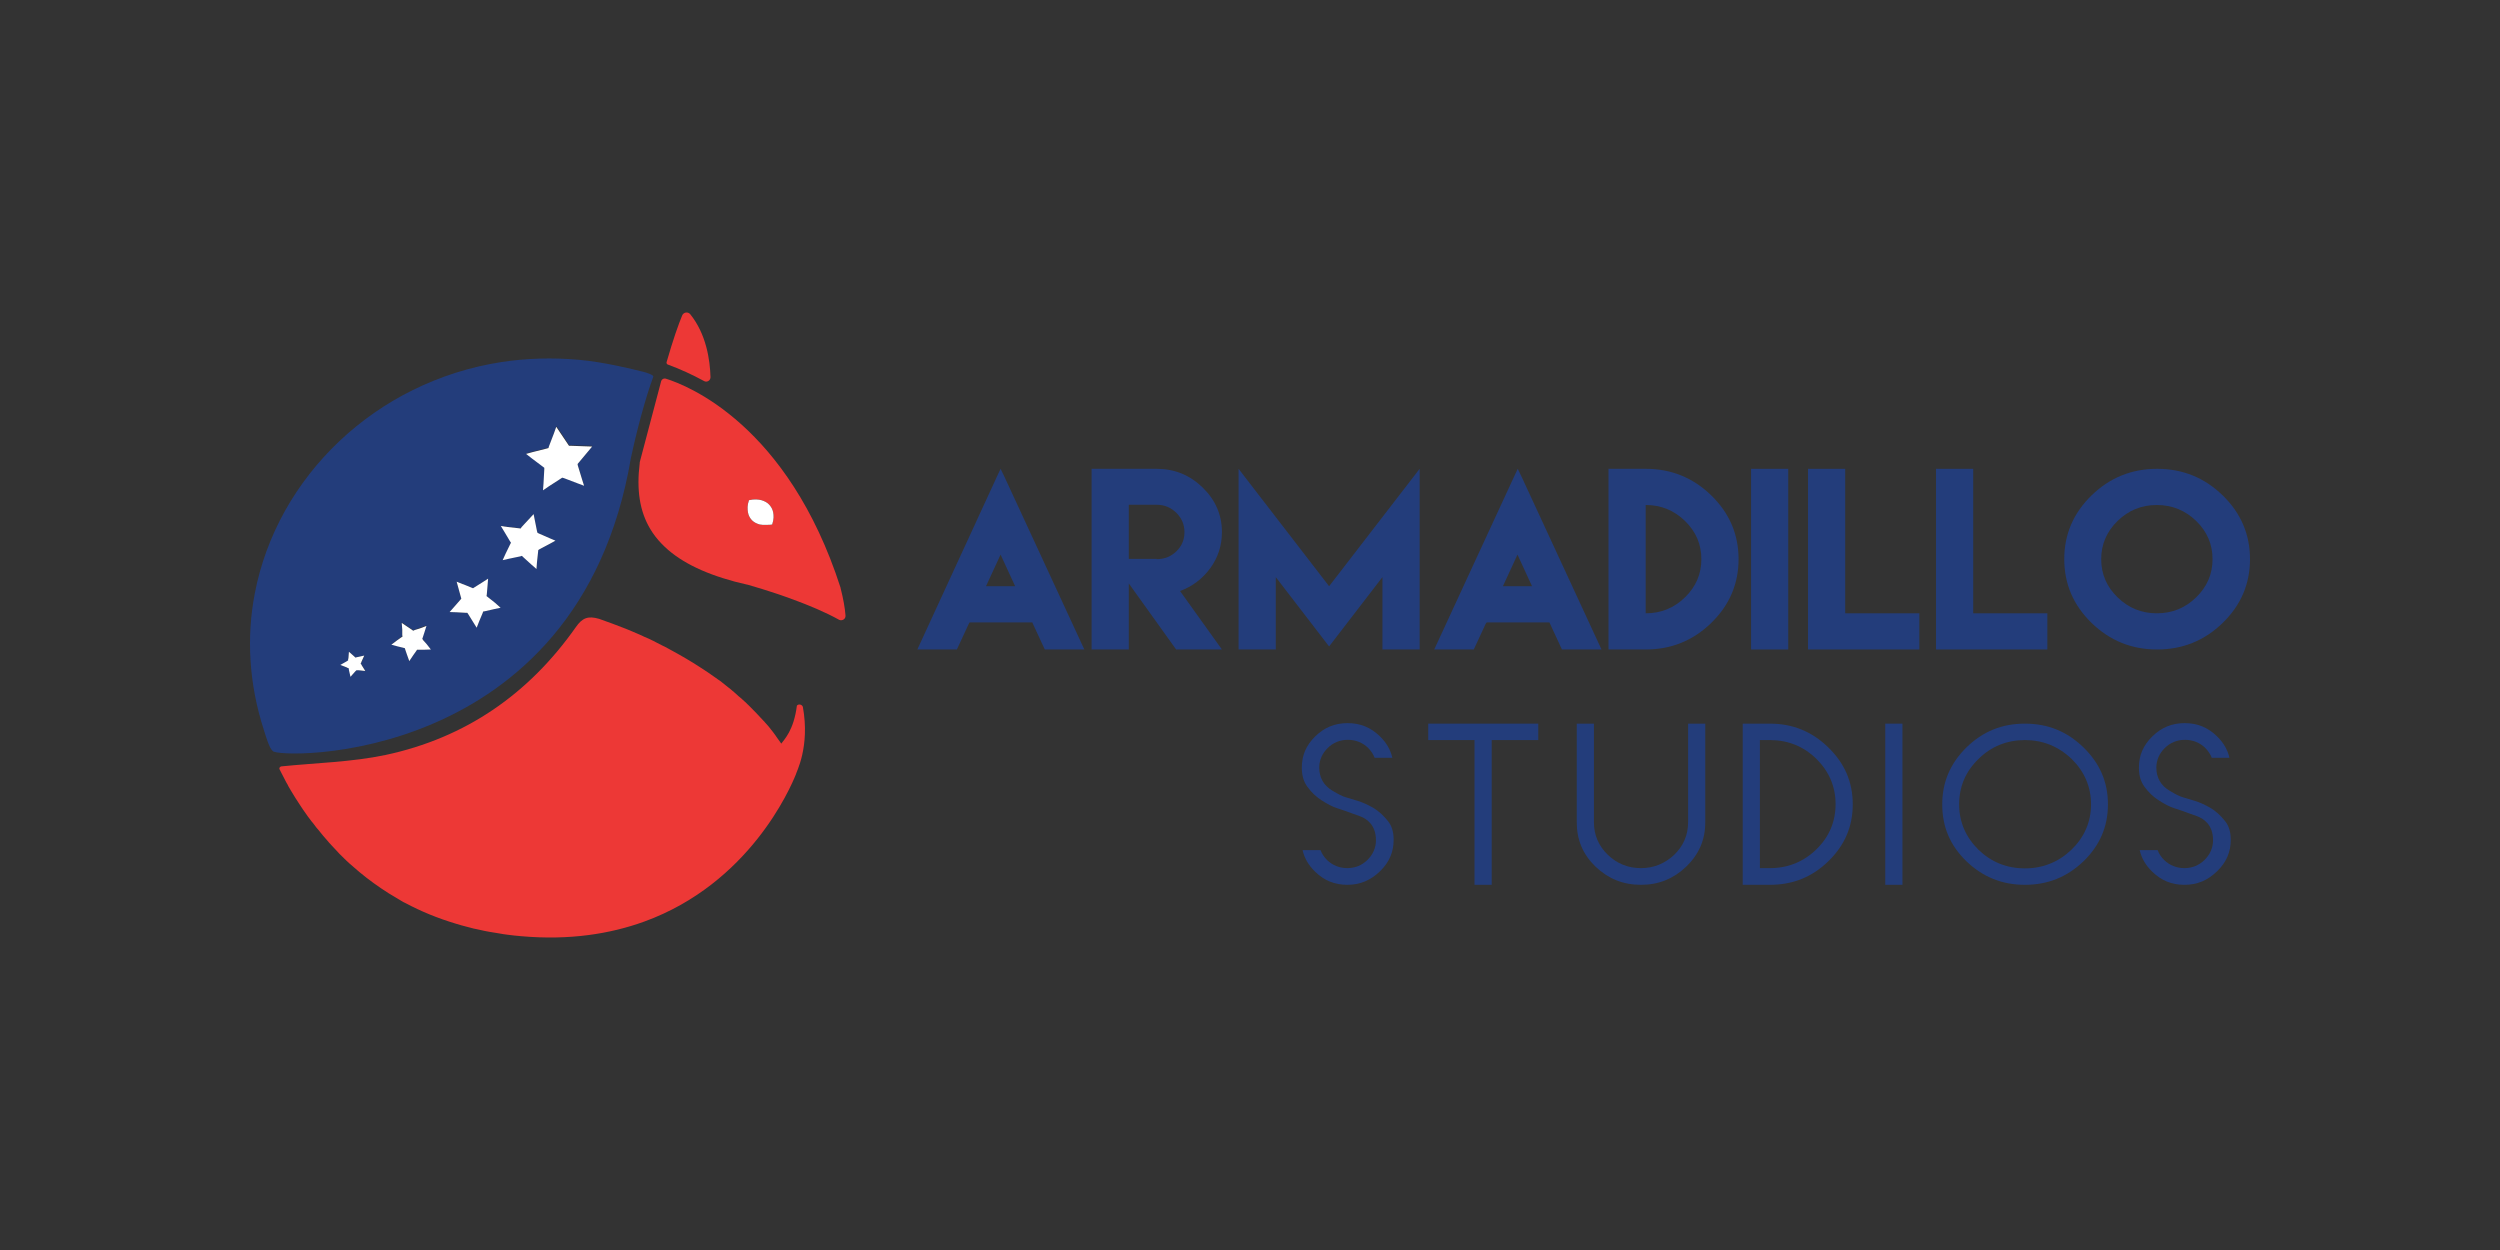 <?xml version="1.0" encoding="UTF-8"?> <svg xmlns="http://www.w3.org/2000/svg" width="200" height="100" viewBox="0 0 200 100" fill="none"><rect x="0" y="0" width="200" height="100" fill="#333333" stroke="none"/><path d="M56.841 30.177C56.841 30.44 56.55 30.622 56.321 30.481C55.385 29.975 54.427 29.529 53.428 29.165C53.366 29.145 53.324 29.084 53.324 29.023C53.324 29.003 53.324 29.003 53.324 28.983C53.865 27.1 54.282 25.946 54.573 25.238C54.677 24.975 55.031 24.914 55.218 25.137C56.508 26.736 56.8 28.801 56.841 30.177Z" fill="#ED3836"></path><path d="M64.23 56.554C64.167 56.352 63.876 56.291 63.751 56.453C63.501 58.437 62.731 59.166 62.503 59.489C62.398 59.348 62.294 59.186 62.169 59.024C62.149 58.983 62.107 58.943 62.086 58.903C62.066 58.882 62.066 58.862 62.045 58.842C61.982 58.74 61.899 58.66 61.837 58.558C61.795 58.498 61.733 58.437 61.691 58.376C61.649 58.315 61.608 58.275 61.566 58.214C61.462 58.072 61.337 57.951 61.212 57.809C61.171 57.749 61.108 57.688 61.046 57.627C60.692 57.243 60.317 56.838 59.88 56.413C59.818 56.352 59.735 56.291 59.672 56.21C59.589 56.129 59.506 56.069 59.422 55.987C59.339 55.907 59.277 55.846 59.194 55.785C59.11 55.724 59.027 55.643 58.965 55.583C58.881 55.522 58.819 55.441 58.736 55.38C58.694 55.34 58.653 55.299 58.59 55.259C58.507 55.178 58.403 55.097 58.32 55.036C58.236 54.975 58.174 54.915 58.091 54.854C57.966 54.753 57.862 54.672 57.737 54.571C57.633 54.489 57.529 54.408 57.425 54.348C57.342 54.287 57.279 54.226 57.196 54.186C56.842 53.923 56.467 53.68 56.093 53.437C55.885 53.295 55.656 53.153 55.427 53.012C55.385 52.992 55.364 52.971 55.323 52.951C55.219 52.89 55.094 52.809 54.99 52.749C54.594 52.506 54.178 52.283 53.741 52.04C53.637 51.979 53.533 51.919 53.408 51.858C53.367 51.838 53.346 51.817 53.304 51.797C53.179 51.736 53.054 51.676 52.93 51.615C52.805 51.554 52.701 51.493 52.576 51.433C52.472 51.372 52.368 51.332 52.264 51.271C52.16 51.21 52.035 51.17 51.931 51.109C51.806 51.048 51.681 51.008 51.556 50.947C51.431 50.886 51.286 50.825 51.161 50.765C50.807 50.603 50.432 50.461 50.058 50.299C49.392 50.036 48.684 49.773 47.935 49.51C47.04 49.246 46.582 49.429 46.062 50.178C42.316 55.502 37.28 59.024 30.829 60.401C28.123 60.967 25.314 61.028 22.504 61.311C22.4 61.332 22.317 61.433 22.359 61.534C22.379 61.554 22.379 61.575 22.379 61.575C22.504 61.818 22.629 62.06 22.754 62.303C22.796 62.405 22.858 62.486 22.9 62.587C22.962 62.688 23.024 62.789 23.066 62.89C23.129 62.992 23.191 63.113 23.253 63.214C23.503 63.639 23.774 64.064 24.044 64.469C24.107 64.571 24.169 64.672 24.232 64.753C24.315 64.854 24.377 64.975 24.46 65.077C24.564 65.239 24.689 65.4 24.814 65.562C24.877 65.643 24.939 65.745 25.022 65.826C25.085 65.907 25.147 65.988 25.21 66.069C25.23 66.089 25.23 66.109 25.251 66.129C25.314 66.21 25.376 66.291 25.439 66.352C25.709 66.696 25.98 67.02 26.271 67.344C26.313 67.405 26.354 67.445 26.417 67.506C26.458 67.567 26.521 67.607 26.562 67.668C26.708 67.83 26.854 67.971 26.999 68.133C27.041 68.194 27.104 68.234 27.145 68.295C27.228 68.376 27.291 68.437 27.374 68.518C27.769 68.923 28.186 69.287 28.623 69.652C28.685 69.692 28.727 69.753 28.789 69.793C29.517 70.401 30.288 70.947 31.078 71.453C31.162 71.514 31.266 71.555 31.349 71.615C31.432 71.676 31.536 71.716 31.619 71.777C31.703 71.838 31.807 71.878 31.89 71.939C31.973 72 32.077 72.04 32.16 72.101C32.244 72.162 32.348 72.202 32.431 72.243C33.68 72.911 35.011 73.457 36.427 73.882C36.739 73.984 37.051 74.065 37.363 74.146C37.467 74.166 37.571 74.206 37.675 74.227C37.821 74.267 37.967 74.308 38.112 74.328C38.196 74.348 38.3 74.368 38.383 74.388C38.882 74.51 39.403 74.591 39.923 74.672C40.027 74.692 40.152 74.712 40.277 74.733C40.381 74.753 40.464 74.753 40.568 74.773C40.943 74.814 41.317 74.874 41.692 74.895C45.563 75.239 48.83 74.712 51.556 73.721C59.943 70.664 63.21 63.093 63.668 61.959C63.689 61.777 64.813 59.773 64.23 56.554Z" fill="#ED3836"></path><path d="M67.641 49.246C67.599 48.679 67.474 47.93 67.245 47.039V47.019C63.041 33.962 54.967 30.825 53.281 30.298C53.115 30.238 52.927 30.339 52.886 30.521L51.179 36.979C51.179 36.999 51.179 37.019 51.179 37.039C50.909 39.185 51.179 40.906 52.012 42.303C52.261 42.728 52.574 43.133 52.948 43.517C54.218 44.833 56.153 45.825 58.796 46.533C59.108 46.614 59.462 46.695 59.795 46.776H59.816C59.941 46.817 61.564 47.262 63.478 47.971C64.685 48.416 66.017 48.963 67.141 49.59C67.37 49.691 67.661 49.529 67.641 49.246ZM61.772 41.959C61.73 41.959 61.689 41.979 61.647 41.979C61.647 41.979 61.002 42.019 60.773 41.959C60.648 41.918 60.523 41.877 60.419 41.817C60.315 41.756 60.232 41.695 60.149 41.614C60.003 41.452 59.878 41.25 59.837 40.987C59.795 40.724 59.774 40.42 59.92 40.015C60.357 39.914 60.669 39.954 60.919 40.015C61.189 40.096 61.397 40.218 61.543 40.38C61.689 40.541 61.814 40.744 61.855 41.007C61.897 41.23 61.918 41.533 61.772 41.959Z" fill="#ED3836"></path><path d="M61.773 41.959C61.731 41.959 61.689 41.979 61.648 41.979C61.648 41.979 61.003 42.019 60.774 41.959C60.649 41.918 60.524 41.878 60.42 41.817C60.316 41.756 60.233 41.696 60.149 41.614C60.004 41.453 59.879 41.25 59.837 40.987C59.796 40.724 59.775 40.42 59.92 40.015C60.358 39.914 60.67 39.955 60.919 40.015C61.19 40.096 61.398 40.218 61.544 40.38C61.689 40.542 61.814 40.744 61.856 41.007C61.898 41.23 61.918 41.533 61.773 41.959Z" fill="white"></path><path d="M51.492 29.752C50.681 29.549 48.35 28.962 46.269 28.78C44.167 28.598 42.107 28.659 40.13 28.962C30.037 30.521 22.17 38.133 20.381 47.485C19.715 50.947 19.902 54.671 21.109 58.396C21.255 58.862 21.546 59.874 21.816 60.076C22.024 60.704 46.269 61.432 50.473 36.635C51.18 33.335 51.95 30.966 52.263 30.137C52.325 29.995 51.659 29.792 51.492 29.752ZM28.684 53.618H28.622L28.517 53.598L28.434 53.7L28.06 54.125L27.935 53.578L27.914 53.457L27.789 53.416H27.768L27.248 53.214L27.747 52.93L27.872 52.849V52.708V52.687L27.914 52.141L28.33 52.505H28.351L28.455 52.606L28.601 52.566L29.163 52.444L28.934 52.95V52.971L28.871 53.092L28.954 53.214L29.246 53.679L28.684 53.618ZM33.907 51.979H33.512H33.366L33.283 52.1L33.054 52.424L32.742 52.89L32.555 52.364L32.43 51.999L32.388 51.857L32.242 51.817L31.826 51.696L31.306 51.554L31.764 51.21L32.076 50.967L32.18 50.886V50.764L32.159 50.339L32.139 49.793L32.617 50.117L32.95 50.339L33.054 50.42L33.179 50.38L33.554 50.238L34.095 50.035L33.928 50.562L33.803 50.926L33.762 51.068L33.845 51.169L34.095 51.493L34.449 51.918L33.907 51.979ZM39.485 48.74L38.777 48.902L38.652 48.922L38.611 49.044L38.34 49.691L38.132 50.218L37.841 49.752L37.466 49.145L37.383 49.023H37.279H37.258C37.258 49.023 37.258 49.023 37.237 49.023L36.53 48.983L35.968 48.963L36.342 48.538L36.821 47.991L36.904 47.89L36.862 47.748L36.675 47.06L36.53 46.533L37.029 46.736H37.05L37.841 47.06L37.965 46.979L38.611 46.574L39.048 46.291L39.006 46.817L38.944 47.546L38.923 47.687L39.027 47.768L39.589 48.214L40.026 48.558L39.485 48.74ZM43.959 43.517L43.189 43.922L43.064 43.983L42.96 44.955L42.898 45.501L42.502 45.137L41.857 44.55L41.753 44.469L41.628 44.489L40.775 44.671L40.213 44.793L40.463 44.286L40.837 43.517L40.9 43.396L40.817 43.274L40.359 42.525L40.088 42.08L40.608 42.141L41.524 42.242L41.628 42.262L41.732 42.161L42.315 41.533L42.69 41.129L42.794 41.655L42.96 42.485L42.981 42.627L43.127 42.687L43.959 43.052L44.438 43.254L43.959 43.517ZM47.018 36.149L46.29 37.019L46.186 37.12L46.227 37.242L46.56 38.315L46.727 38.841L46.186 38.639L45.124 38.234L45 38.193L44.875 38.274L43.938 38.902L43.459 39.205L43.501 38.659V38.639L43.564 37.505V37.383L43.459 37.303L42.544 36.614L42.086 36.27L42.627 36.129L43.751 35.845L43.897 35.805L43.938 35.663L44.334 34.61L44.521 34.084L44.833 34.55L45.457 35.501L45.541 35.622H45.686L47.393 35.663L47.018 36.149ZM27.727 52.91L27.852 52.829V52.687C27.852 52.789 27.789 52.87 27.727 52.91ZM27.893 53.457L27.768 53.416C27.852 53.457 27.893 53.517 27.914 53.598L27.893 53.457ZM28.33 52.505L28.434 52.606L28.58 52.566C28.497 52.586 28.393 52.566 28.33 52.505ZM28.517 53.618L28.434 53.72C28.476 53.659 28.559 53.618 28.642 53.618H28.517ZM28.892 53.072C28.892 53.032 28.892 53.011 28.913 52.971L28.85 53.092L28.934 53.214C28.892 53.153 28.892 53.112 28.892 53.072ZM33.824 50.987L33.783 51.129L33.866 51.23C33.824 51.149 33.803 51.068 33.824 50.987ZM33.366 51.979L33.283 52.1C33.325 52.019 33.429 51.979 33.512 51.979H33.366ZM32.95 50.38L33.054 50.461L33.179 50.42C33.117 50.44 33.013 50.42 32.95 50.38ZM32.388 51.857L32.242 51.817C32.326 51.837 32.409 51.898 32.43 51.999L32.388 51.857ZM32.18 50.805C32.18 50.886 32.139 50.967 32.076 51.007L32.18 50.926V50.805ZM36.883 47.91L36.842 47.768C36.862 47.849 36.842 47.95 36.779 48.011L36.883 47.91ZM37.383 49.044H37.279C37.362 49.064 37.424 49.104 37.466 49.165L37.383 49.044ZM37.695 47.039L37.029 46.776L37.82 47.1L37.945 47.019C37.882 47.06 37.778 47.08 37.695 47.039ZM38.652 48.942L38.611 49.064C38.632 48.983 38.715 48.922 38.798 48.902L38.652 48.942ZM38.944 47.586L38.923 47.728L39.027 47.809C38.965 47.768 38.944 47.667 38.944 47.586ZM40.879 43.416L40.796 43.295C40.837 43.376 40.837 43.477 40.817 43.558L40.879 43.416ZM41.524 42.262L41.628 42.282L41.732 42.181C41.691 42.222 41.607 42.262 41.524 42.262ZM41.753 44.469L41.628 44.489C41.712 44.469 41.795 44.489 41.857 44.55L41.753 44.469ZM42.96 42.485L42.981 42.627L43.127 42.687C43.043 42.647 42.981 42.586 42.96 42.485ZM43.064 44.003L42.96 44.975L43.043 44.145C43.043 44.064 43.106 43.983 43.189 43.922L43.064 44.003ZM43.439 37.343C43.501 37.404 43.543 37.465 43.543 37.566V37.444L43.439 37.343ZM43.73 35.886L43.876 35.845L43.917 35.703C43.897 35.805 43.813 35.865 43.73 35.886ZM44.979 38.214L44.854 38.294C44.937 38.234 45.02 38.234 45.104 38.254L44.979 38.214ZM45.437 35.541L45.52 35.663H45.666C45.562 35.663 45.478 35.622 45.437 35.541ZM46.29 37.019L46.186 37.12L46.227 37.242C46.207 37.161 46.227 37.08 46.29 37.019Z" fill="#233D7B"></path><path d="M29.224 53.68L28.683 53.619H28.621H28.517L28.413 53.721L28.038 54.146L27.913 53.599V53.579L27.892 53.457L27.768 53.417L27.747 53.397L27.227 53.194L27.726 52.911L27.851 52.83V52.708L27.872 52.688L27.913 52.142L28.329 52.506L28.434 52.607L28.579 52.567H28.6L29.141 52.445L28.912 52.951V52.971L28.85 53.093L28.933 53.194V53.214L29.224 53.68Z" fill="white"></path><path d="M34.47 51.959L33.908 51.979H33.513H33.367L33.284 52.101L33.055 52.425L32.743 52.89L32.555 52.364L32.43 51.999L32.389 51.858L32.243 51.817L31.827 51.716L31.307 51.574L31.765 51.23L32.077 51.008L32.202 50.927L32.181 50.805V50.38L32.139 49.834L32.618 50.157L32.951 50.38L33.055 50.461L33.18 50.4L33.575 50.279L34.116 50.076L33.95 50.603L33.825 50.987L33.783 51.109L33.866 51.23L34.137 51.534L34.47 51.959Z" fill="white"></path><path d="M40.048 48.618L39.486 48.74L38.778 48.902L38.653 48.922L38.612 49.044L38.341 49.691L38.133 50.218L37.842 49.752L37.467 49.145L37.384 49.023H37.28H37.259C37.259 49.023 37.259 49.023 37.238 49.023L36.531 48.983L35.969 48.963L36.343 48.538L36.822 47.991L36.905 47.89L36.864 47.748L36.676 47.06L36.531 46.533L37.03 46.736H37.051L37.842 47.06L37.967 46.979L38.612 46.574L39.049 46.291L39.007 46.817L38.945 47.546L38.924 47.687L39.028 47.768L39.59 48.214L40.048 48.618Z" fill="white"></path><path d="M44.437 43.254L43.958 43.517L43.188 43.922L43.063 44.003L42.959 44.975L42.917 45.521L42.501 45.157L41.856 44.57L41.752 44.468L41.627 44.509L40.753 44.691L40.212 44.813L40.441 44.307L40.816 43.537L40.878 43.416L40.795 43.294L40.337 42.525L40.066 42.08L40.608 42.161L41.523 42.262L41.648 42.282L41.731 42.161L42.314 41.533L42.689 41.128L42.793 41.655L42.959 42.485L43.001 42.626L43.126 42.687L43.958 43.051L44.437 43.254Z" fill="white"></path><path d="M46.29 37.02L46.206 37.121L46.227 37.242L46.56 38.335L46.727 38.862L46.186 38.659L45.124 38.254L44.979 38.214L44.854 38.295L43.917 38.902L43.439 39.226L43.48 38.679L43.543 37.546V37.424L43.439 37.343L42.523 36.655L42.086 36.311L42.606 36.169L43.73 35.886L43.876 35.845L43.917 35.704L44.313 34.671L44.5 34.145L44.812 34.611L45.437 35.542L45.52 35.663H45.665L47.372 35.724L47.018 36.149L46.29 37.02Z" fill="white"></path><path d="M77.507 49.894L76.55 51.959H76.05H75.926H74.011H73.387L79.734 38.173L80.046 37.505L80.379 38.194L86.747 51.959H86.123H84.208H84.083H83.584L82.627 49.894L82.585 49.793H77.57L77.507 49.894ZM81.212 46.898L80.046 44.368L78.881 46.898H81.212Z" fill="#233D7B"></path><path d="M87.328 47.627V42.566V37.505H90.304H92.531C93.967 37.505 95.195 38.011 96.214 39.003C97.234 39.995 97.754 41.19 97.754 42.566C97.754 43.639 97.442 44.611 96.817 45.461C96.194 46.311 95.382 46.918 94.404 47.283L97.754 51.959H94.091L90.304 46.675V51.959H87.328V47.627ZM92.531 44.732C93.155 44.732 93.675 44.53 94.112 44.105C94.55 43.679 94.757 43.173 94.757 42.566C94.757 41.979 94.55 41.473 94.112 41.028C93.675 40.603 93.155 40.38 92.531 40.38H90.304V42.546V44.712H92.531V44.732Z" fill="#233D7B"></path><path d="M106.328 46.898L113.571 37.505V51.959H110.595V46.169L106.328 51.716L102.062 46.169V51.959H99.086V37.505L106.328 46.898Z" fill="#233D7B"></path><path d="M118.859 49.894L117.902 51.959H117.403H117.277H115.363H114.738L121.107 38.173L121.419 37.505L121.752 38.194L128.12 51.959H127.495H125.581H125.456H124.956L124 49.894L123.957 49.793H118.942L118.859 49.894ZM122.563 46.898L121.398 44.368L120.233 46.898H122.563Z" fill="#233D7B"></path><path d="M136.9 39.631C138.356 41.048 139.085 42.748 139.085 44.732C139.085 46.716 138.356 48.416 136.9 49.833C135.443 51.25 133.695 51.959 131.655 51.959H128.68V37.505H131.655C133.695 37.505 135.443 38.214 136.9 39.631ZM134.798 47.789C135.672 46.939 136.109 45.926 136.109 44.732C136.109 43.538 135.672 42.526 134.798 41.675C133.924 40.825 132.883 40.4 131.655 40.4V49.064C132.883 49.064 133.924 48.639 134.798 47.789Z" fill="#233D7B"></path><path d="M140.084 37.505H143.059V51.959H140.084V37.505Z" fill="#233D7B"></path><path d="M147.617 37.505V49.064H153.548V51.959H144.641V37.505H147.617Z" fill="#233D7B"></path><path d="M157.857 37.505V49.064H163.788V51.959H154.881V37.505H157.857Z" fill="#233D7B"></path><path d="M177.815 39.631C179.271 41.048 180 42.748 180 44.732C180 46.716 179.271 48.416 177.815 49.833C176.358 51.25 174.61 51.959 172.571 51.959C170.531 51.959 168.783 51.25 167.326 49.833C165.869 48.416 165.141 46.716 165.141 44.732C165.141 42.748 165.869 41.048 167.326 39.631C168.783 38.214 170.531 37.505 172.571 37.505C174.61 37.505 176.358 38.214 177.815 39.631ZM169.407 41.675C168.533 42.526 168.096 43.558 168.096 44.732C168.096 45.926 168.533 46.939 169.407 47.789C170.281 48.639 171.322 49.064 172.55 49.064C173.777 49.064 174.818 48.639 175.692 47.789C176.566 46.939 177.003 45.926 177.003 44.732C177.003 43.538 176.566 42.526 175.692 41.675C174.818 40.825 173.756 40.4 172.55 40.4C171.322 40.4 170.281 40.825 169.407 41.675Z" fill="#233D7B"></path><path d="M107.787 70.785C106.767 70.785 105.934 70.441 105.206 69.732C104.686 69.226 104.353 68.659 104.207 68.012H105.643C105.747 68.295 105.934 68.578 106.163 68.801C106.6 69.226 107.162 69.449 107.787 69.449C108.411 69.449 108.952 69.226 109.389 68.801C109.826 68.376 110.076 67.829 110.076 67.222C110.076 65.947 109.285 65.481 108.806 65.299C108.307 65.117 107.974 64.995 107.787 64.935L107.745 64.915C107.662 64.894 107.391 64.793 106.954 64.651C106.58 64.53 106.163 64.307 105.727 64.024C105.31 63.761 104.915 63.396 104.582 62.931C104.29 62.526 104.145 62.04 104.145 61.412C104.145 60.42 104.499 59.611 105.227 58.902C105.955 58.194 106.788 57.85 107.807 57.85C108.827 57.85 109.66 58.194 110.388 58.902C110.909 59.408 111.241 59.975 111.387 60.623H109.971C109.868 60.34 109.681 60.076 109.452 59.833C109.015 59.408 108.453 59.186 107.828 59.186C107.204 59.186 106.642 59.408 106.205 59.854C105.768 60.279 105.539 60.825 105.539 61.412C105.539 62.202 105.893 62.829 106.559 63.234C107.058 63.538 107.412 63.72 107.724 63.801C107.807 63.821 108.016 63.882 108.599 64.064C108.993 64.186 109.41 64.368 109.868 64.631C110.304 64.894 110.679 65.238 111.033 65.684C111.345 66.068 111.491 66.554 111.491 67.182C111.491 68.174 111.137 68.983 110.409 69.692C109.639 70.441 108.786 70.785 107.787 70.785Z" fill="#233D7B"></path><path d="M117.962 70.785V59.206H114.258V57.891H123.061V59.206H119.336V70.785H117.962Z" fill="#233D7B"></path><path d="M131.281 70.785C129.845 70.785 128.658 70.3 127.639 69.328C126.619 68.336 126.141 67.182 126.141 65.785V57.891H127.514V65.785C127.514 66.798 127.889 67.668 128.617 68.376C129.346 69.085 130.24 69.45 131.281 69.45C132.301 69.45 133.195 69.085 133.945 68.376C134.673 67.668 135.048 66.798 135.048 65.785V57.891H136.421V65.785C136.421 67.182 135.922 68.336 134.902 69.328C133.882 70.3 132.696 70.785 131.281 70.785Z" fill="#233D7B"></path><path d="M139.418 70.785V57.891H141.582C143.414 57.891 144.953 58.518 146.264 59.794C147.575 61.069 148.22 62.567 148.22 64.348C148.22 66.13 147.575 67.628 146.264 68.903C144.953 70.178 143.414 70.785 141.582 70.785H139.418ZM140.791 69.45H141.603C143.039 69.45 144.287 68.943 145.307 67.951C146.327 66.96 146.847 65.745 146.847 64.328C146.847 62.931 146.327 61.717 145.307 60.704C144.287 59.712 143.039 59.206 141.603 59.206H140.791V69.45Z" fill="#233D7B"></path><path d="M152.195 57.891H150.822V70.785H152.195V57.891Z" fill="#233D7B"></path><path d="M161.996 70.785C160.165 70.785 158.625 70.158 157.314 68.903C156.003 67.628 155.379 66.15 155.379 64.348C155.379 62.567 156.024 61.069 157.314 59.794C158.625 58.518 160.145 57.891 161.996 57.891C163.828 57.891 165.368 58.518 166.679 59.794C167.99 61.069 168.635 62.567 168.635 64.348C168.635 66.13 167.99 67.628 166.679 68.903C165.368 70.158 163.828 70.785 161.996 70.785ZM161.996 59.206C160.561 59.206 159.291 59.712 158.271 60.725C157.252 61.717 156.731 62.931 156.731 64.348C156.731 65.745 157.252 66.96 158.271 67.972C159.291 68.964 160.54 69.47 161.996 69.47C163.433 69.47 164.681 68.964 165.722 67.972C166.741 66.98 167.283 65.765 167.283 64.348C167.283 62.951 166.762 61.737 165.743 60.725C164.681 59.712 163.433 59.206 161.996 59.206Z" fill="#233D7B"></path><path d="M174.755 70.785C173.735 70.785 172.903 70.441 172.175 69.732C171.655 69.226 171.322 68.659 171.176 68.012H172.612C172.716 68.295 172.903 68.578 173.132 68.801C173.569 69.226 174.131 69.449 174.755 69.449C175.38 69.449 175.921 69.226 176.358 68.801C176.794 68.376 177.044 67.829 177.044 67.222C177.044 65.947 176.254 65.481 175.775 65.299C175.276 65.117 174.943 64.995 174.755 64.935L174.714 64.915C174.63 64.894 174.36 64.793 173.923 64.651C173.548 64.53 173.132 64.307 172.695 64.024C172.279 63.761 171.884 63.396 171.551 62.931C171.259 62.526 171.113 62.04 171.113 61.412C171.113 60.42 171.467 59.611 172.195 58.902C172.924 58.194 173.756 57.85 174.776 57.85C175.796 57.85 176.628 58.194 177.357 58.902C177.877 59.408 178.21 59.975 178.355 60.623H176.94C176.837 60.34 176.649 60.076 176.42 59.833C175.983 59.408 175.422 59.186 174.797 59.186C174.172 59.186 173.611 59.408 173.173 59.854C172.737 60.279 172.508 60.825 172.508 61.412C172.508 62.202 172.862 62.829 173.528 63.234C174.027 63.538 174.381 63.72 174.693 63.801C174.776 63.821 174.984 63.882 175.567 64.064C175.962 64.186 176.378 64.368 176.837 64.631C177.273 64.894 177.648 65.238 178.002 65.684C178.314 66.068 178.46 66.554 178.46 67.182C178.46 68.174 178.106 68.983 177.377 69.692C176.607 70.441 175.775 70.785 174.755 70.785Z" fill="#233D7B"></path></svg> 